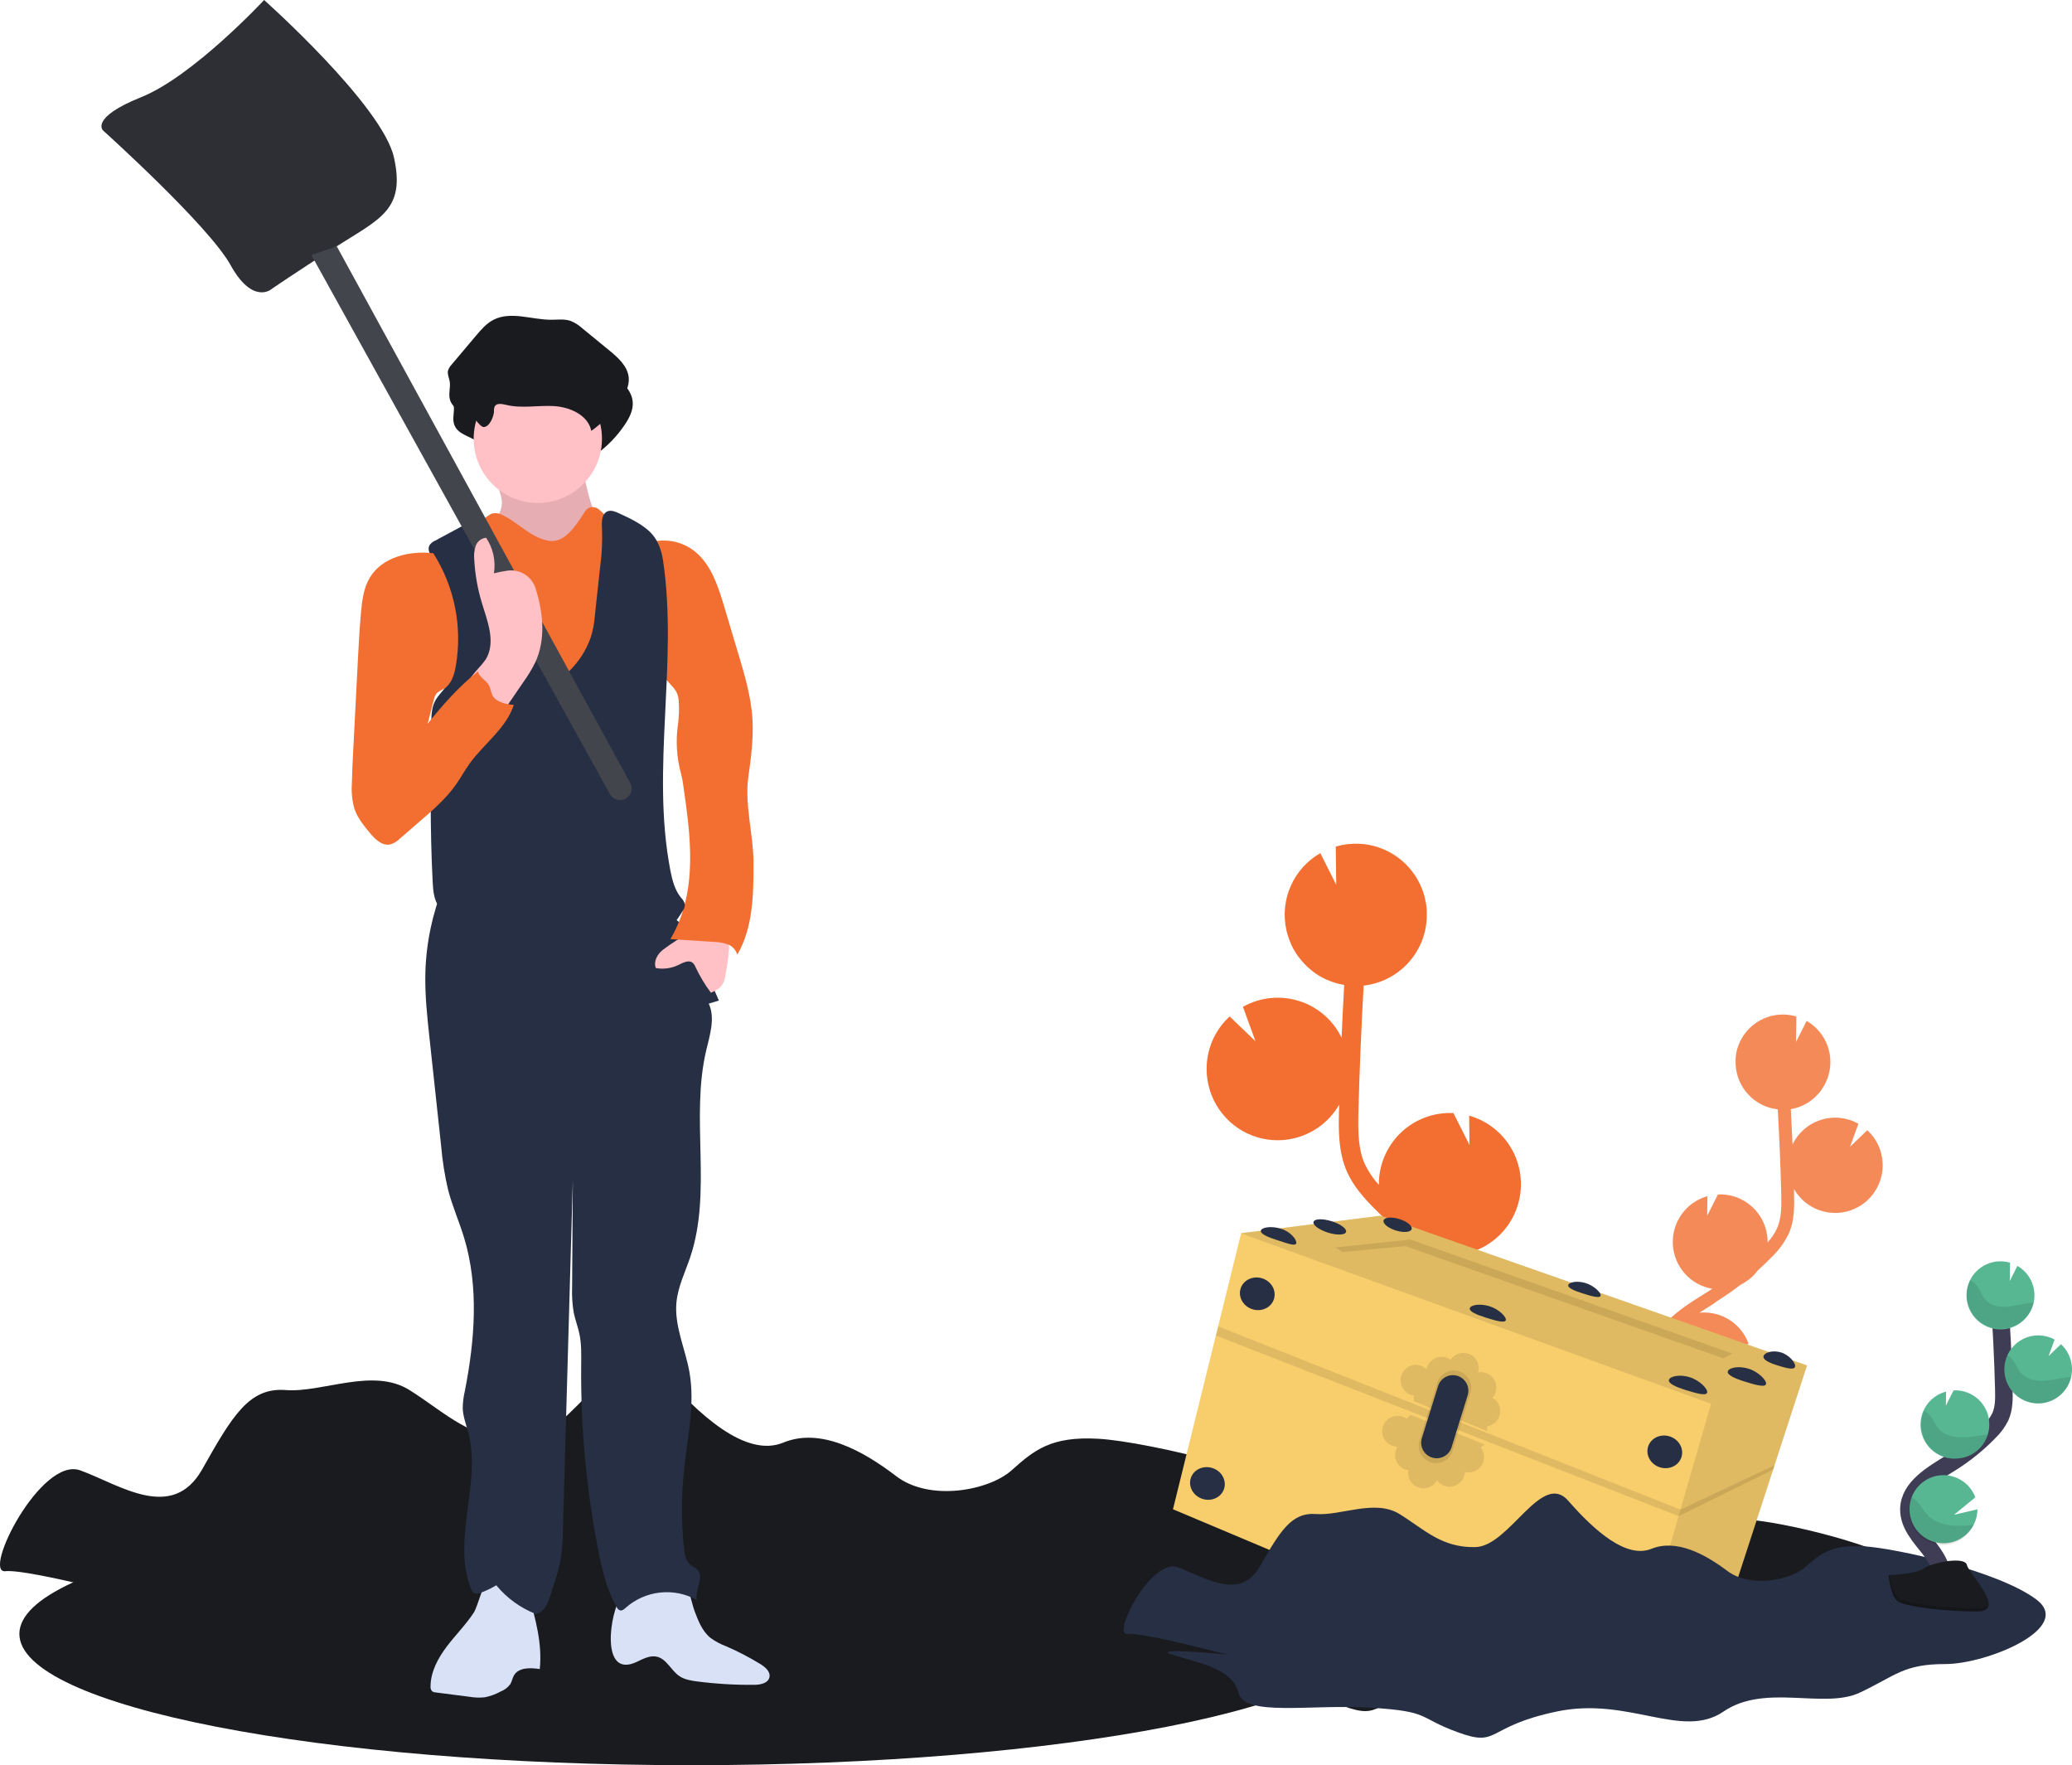 <svg width="472" height="402" viewBox="0 0 472 402" fill="none" xmlns="http://www.w3.org/2000/svg">
<g clip-path="url(#clip0_141_571)">
<path d="M157.547 402C242.121 402 310.683 388.613 310.683 372.099C310.683 355.585 242.121 342.198 157.547 342.198C72.973 342.198 4.412 355.585 4.412 372.099C4.412 388.613 72.973 402 157.547 402Z" fill="#191B1F"/>
<path d="M34.967 364.901C34.967 364.901 6.573 357.254 1.216 357.819C-4.141 358.384 9.332 331.595 18.304 334.862C27.277 338.129 39.24 346.722 46.079 334.585C52.917 322.447 56.754 315.914 65.085 316.567C73.416 317.22 84.954 311.345 93.28 316.567C101.606 321.788 107.455 328.228 118.954 327.951C130.453 327.675 141.354 301.545 150.31 311.999C159.266 322.453 170.008 332.016 178.428 328.538C186.847 325.061 196.456 330.288 204.146 336.169C211.835 342.049 225.297 339.436 230.422 334.862C235.547 330.288 239.4 327.021 250.291 327.663C261.182 328.306 295.795 336.157 308.615 345.936C321.435 355.715 291.952 368.151 277.85 368.151C263.747 368.151 261.187 372.072 249.008 377.952C236.829 383.833 216.944 374.685 202.863 384.486C188.782 394.287 170.799 379.259 146.474 384.486C122.149 389.713 127.246 396.895 113.143 391.684C99.04 386.474 104.171 384.486 83.66 383.19C63.15 381.895 40.722 386.457 38.798 377.963C36.874 369.469 24.07 367.509 16.375 364.895C8.679 362.282 34.967 364.901 34.967 364.901Z" fill="#191B1F"/>
<path d="M388.627 294.424L389.732 293.715L390.058 293.504C387.638 293.093 385.429 291.868 383.796 290.031C382.163 288.194 381.203 285.855 381.074 283.399C380.946 280.943 381.656 278.517 383.088 276.519C384.52 274.521 386.588 273.071 388.953 272.408L388.898 276.871L391.347 272.015C392.765 271.948 394.183 272.163 395.519 272.645C396.855 273.128 398.083 273.869 399.133 274.827C400.182 275.785 401.034 276.941 401.637 278.228C402.241 279.516 402.586 280.91 402.652 282.33C402.652 282.541 402.652 282.74 402.652 282.945C403.515 282.005 404.235 280.941 404.786 279.789C405.825 277.469 405.842 274.85 405.765 271.66C405.599 265.348 405.328 258.986 404.974 252.64C402.417 252.357 400.045 251.169 398.285 249.29C396.524 247.411 395.491 244.964 395.371 242.391C395.355 242.064 395.355 241.737 395.371 241.411C395.371 241.328 395.371 241.244 395.371 241.167C395.371 240.851 395.421 240.541 395.471 240.231C395.468 240.181 395.468 240.131 395.471 240.082C395.509 239.821 395.565 239.567 395.626 239.312C395.626 239.218 395.675 239.124 395.697 239.03C395.775 238.753 395.858 238.476 395.957 238.21C395.99 238.122 396.024 238.038 396.062 237.95C396.14 237.751 396.223 237.557 396.311 237.363C396.355 237.263 396.399 237.158 396.449 237.058L396.488 236.981C397.632 234.721 399.53 232.934 401.853 231.93C404.176 230.926 406.777 230.77 409.203 231.488L409.131 237.296L411.553 232.501C413.122 233.406 414.438 234.692 415.381 236.24C416.324 237.789 416.863 239.549 416.948 241.361C416.993 242.299 416.913 243.24 416.711 244.157C416.711 244.235 416.666 244.307 416.65 244.384C416.633 244.462 416.578 244.672 416.539 244.81C416.501 244.949 416.434 245.17 416.373 245.364C416.313 245.558 416.285 245.63 416.235 245.763C416.185 245.896 416.075 246.139 415.992 246.317C415.942 246.422 415.898 246.532 415.848 246.643C415.71 246.92 415.561 247.197 415.4 247.463C415.345 247.557 415.279 247.645 415.224 247.734C415.107 247.911 414.991 248.094 414.864 248.288C414.737 248.482 414.704 248.498 414.621 248.598C414.538 248.698 414.383 248.897 414.256 249.041C414.129 249.185 414.074 249.24 413.98 249.34C413.886 249.44 413.714 249.617 413.571 249.75L413.289 250.015L412.797 250.425L412.542 250.624C412.282 250.813 412.023 250.99 411.746 251.178L411.591 251.267C411.364 251.406 411.13 251.534 410.889 251.649L410.58 251.787C410.386 251.876 410.187 251.964 409.983 252.036L409.629 252.164C409.43 252.236 409.231 252.297 409.026 252.352L408.661 252.446C408.44 252.502 408.214 252.546 407.987 252.585H407.943C408.09 255.265 408.223 257.943 408.341 260.619C408.985 259.293 409.893 258.113 411.008 257.151C412.124 256.189 413.425 255.466 414.83 255.026C416.235 254.585 417.715 254.437 419.179 254.591C420.644 254.744 422.061 255.196 423.345 255.918L421.437 261.167L425.368 257.385C427.476 259.315 428.732 262.004 428.862 264.861C428.911 265.864 428.818 266.868 428.586 267.845C428.096 269.964 426.981 271.886 425.385 273.361C423.789 274.836 421.787 275.795 419.639 276.114C417.491 276.432 415.297 276.095 413.343 275.147C411.388 274.198 409.765 272.682 408.683 270.796C408.683 271.068 408.683 271.35 408.683 271.61C408.755 274.423 408.844 277.923 407.445 281.024C406.445 283.038 405.097 284.86 403.465 286.406C402.481 287.408 401.463 288.377 400.424 289.318C399.396 290.696 398.056 291.81 396.516 292.569C394.802 293.89 393.029 295.129 391.197 296.284L390.241 296.982C389.213 297.624 388.157 298.278 387.123 298.959L387.676 298.914C389.967 298.807 392.232 299.432 394.145 300.699C396.058 301.966 397.519 303.81 398.318 305.963L391.562 311.5L398.998 309.773C398.991 311.6 398.523 313.396 397.639 314.994C396.754 316.592 395.48 317.94 393.936 318.913C392.392 319.886 390.627 320.453 388.806 320.561C386.985 320.669 385.166 320.314 383.518 319.529C383.69 319.734 383.856 319.945 384.021 320.155L385.006 321.384C389.428 326.966 390.628 332.259 388.45 336.296L385.802 334.862C387.919 330.93 384.735 325.903 382.645 323.234C382.33 322.829 382.004 322.425 381.677 322.021C378.869 318.527 375.685 314.562 375.762 309.701C375.817 302.37 382.921 297.962 388.627 294.424Z" fill="#F48A57"/>
<path d="M335.195 287.042L333.498 285.979C333.332 285.879 333.172 285.774 333.012 285.669C336.633 285.047 339.936 283.21 342.377 280.46C344.818 277.71 346.253 274.21 346.446 270.535C346.639 266.86 345.579 263.229 343.439 260.237C341.299 257.246 338.206 255.072 334.67 254.074L334.753 260.757L331.088 253.487H331.044C328.919 253.388 326.796 253.709 324.796 254.432C322.796 255.154 320.957 256.265 319.385 257.699C317.813 259.134 316.539 260.865 315.635 262.793C314.73 264.72 314.214 266.808 314.116 268.936C314.116 269.246 314.116 269.55 314.116 269.855C312.821 268.444 311.742 266.848 310.915 265.12C309.361 261.654 309.334 257.728 309.455 252.939C309.699 243.481 310.108 233.952 310.638 224.455C314.465 224.029 318.014 222.25 320.649 219.437C323.284 216.625 324.831 212.964 325.012 209.112C325.012 208.613 325.012 208.126 325.012 207.639V207.273C324.979 206.803 324.935 206.338 324.863 205.878C324.863 205.8 324.863 205.729 324.824 205.651C324.758 205.263 324.675 204.881 324.581 204.499C324.548 204.355 324.515 204.217 324.476 204.073C324.36 203.658 324.238 203.253 324.089 202.849C324.045 202.716 323.989 202.589 323.934 202.456C323.818 202.157 323.696 201.869 323.564 201.581C323.492 201.426 323.425 201.277 323.354 201.127C323.333 201.089 323.314 201.051 323.298 201.011C322.004 198.454 320.055 196.287 317.651 194.73C315.248 193.174 312.475 192.284 309.616 192.151C307.816 192.07 306.015 192.287 304.286 192.794L304.391 201.493L300.77 194.294C297.787 195.999 295.427 198.614 294.035 201.759C292.642 204.903 292.29 208.411 293.031 211.77C293.031 211.88 293.091 211.991 293.119 212.107C293.169 212.323 293.224 212.534 293.279 212.744C293.335 212.955 293.445 213.298 293.534 213.547C293.622 213.796 293.666 213.946 293.744 214.14C293.849 214.427 293.976 214.693 294.103 214.987C294.175 215.153 294.241 215.319 294.319 215.48C294.523 215.895 294.744 216.305 294.988 216.703C295.071 216.847 295.165 216.98 295.253 217.113C295.43 217.384 295.601 217.667 295.806 217.91C295.922 218.071 296.049 218.22 296.171 218.375C296.292 218.531 296.53 218.824 296.724 219.04L297.133 219.488C297.332 219.699 297.536 219.904 297.746 220.103L298.172 220.496C298.41 220.707 298.658 220.911 298.913 221.105C299.04 221.205 299.162 221.31 299.294 221.41C299.676 221.692 300.068 221.964 300.477 222.207C300.555 222.257 300.638 222.296 300.715 222.34C301.058 222.539 301.406 222.733 301.76 222.894L302.23 223.104C302.523 223.237 302.816 223.364 303.12 223.475C303.297 223.547 303.474 223.608 303.673 223.669C303.971 223.769 304.275 223.863 304.579 223.946L305.132 224.09C305.469 224.167 305.807 224.234 306.144 224.295H306.21C305.982 228.304 305.783 232.313 305.613 236.321C304.648 234.336 303.287 232.57 301.615 231.13C299.944 229.69 297.996 228.608 295.891 227.95C293.787 227.291 291.57 227.07 289.378 227.301C287.185 227.531 285.063 228.208 283.14 229.289L286.004 237.141L280.116 231.482C278.552 232.912 277.286 234.637 276.388 236.558C275.491 238.48 274.98 240.559 274.887 242.678C274.812 244.18 274.949 245.684 275.296 247.147C276.032 250.312 277.702 253.183 280.088 255.386C282.475 257.589 285.467 259.022 288.677 259.5C291.887 259.977 295.166 259.477 298.089 258.064C301.011 256.651 303.442 254.391 305.066 251.576C305.066 251.986 305.066 252.396 305.027 252.8C304.922 257.014 304.784 262.252 306.879 266.931C308.3 270.104 310.589 272.673 312.844 274.982C314.318 276.488 315.837 277.943 317.4 279.345C318.934 281.411 320.937 283.081 323.243 284.218C325.823 286.193 328.48 288.039 331.215 289.755L332.929 290.819C334.466 291.776 336.047 292.762 337.595 293.781C337.324 293.781 337.042 293.726 336.776 293.714C333.346 293.552 329.952 294.488 327.087 296.385C324.222 298.282 322.033 301.043 320.838 304.268L330.95 312.513L319.821 309.933C319.826 312.675 320.525 315.371 321.852 317.77C323.179 320.168 325.09 322.191 327.409 323.65C329.727 325.108 332.377 325.955 335.11 326.111C337.843 326.266 340.572 325.726 343.04 324.54C342.786 324.85 342.537 325.16 342.288 325.476C341.791 326.096 341.293 326.711 340.812 327.32C334.228 335.675 332.398 343.599 335.654 349.646L339.624 347.503C336.45 341.617 341.221 334.086 344.35 330.121C344.82 329.518 345.307 328.914 345.799 328.305C350.006 323.073 354.771 317.137 354.644 309.861C354.373 298.947 343.742 292.363 335.195 287.042Z" fill="#F26F31"/>
<path d="M253.182 370.748C253.182 370.748 234.049 365.676 230.444 366.047C226.84 366.418 235.912 348.694 241.954 350.853C247.997 353.013 256.063 358.705 260.668 350.67C265.273 342.636 267.855 338.311 273.477 338.743C279.099 339.175 286.861 335.283 292.472 338.743C298.084 342.204 302.02 346.462 309.771 346.279C317.521 346.097 324.857 328.799 330.9 335.714C336.942 342.63 344.168 348.971 349.84 346.667C355.512 344.364 362.002 347.824 367.171 351.717C372.34 355.61 381.418 353.882 384.862 350.853C388.306 347.824 390.91 345.665 398.252 346.097C405.594 346.529 428.907 351.717 437.542 358.207C446.177 364.696 426.314 372.908 416.816 372.908C407.318 372.908 405.588 375.505 397.384 379.397C389.18 383.29 375.796 377.232 366.298 383.722C356.8 390.212 344.71 380.261 328.302 383.722C311.893 387.183 315.349 391.939 305.845 388.478C296.342 385.018 299.803 383.722 285.988 382.858C272.172 381.994 257.058 385.018 255.758 379.397C254.459 373.777 245.807 372.476 240.649 370.748C235.492 369.021 253.182 370.748 253.182 370.748Z" fill="#191B1F"/>
<path d="M411.647 310.957L404.239 333.699L403.918 334.69L391.518 372.764L370.289 387.133L267.202 343.715L276.971 304.147L277.49 302.065L282.72 280.885L282.731 280.835L314.464 276.859L411.647 310.957Z" fill="#F8CE6D"/>
<path opacity="0.1" d="M411.647 310.957L391.518 372.764L370.289 387.133L389.777 319.684L282.72 280.885L282.731 280.835L314.464 276.859L411.647 310.957Z" fill="black"/>
<path opacity="0.1" d="M305.851 285.127L304.143 284.086L321.269 282.286L394.642 308.267L392.574 309.352L320.191 283.787L305.851 285.127Z" fill="black"/>
<path opacity="0.1" d="M404.239 333.699L382.811 343.793L277.49 302.065L276.971 304.147L382.385 345.277L403.918 334.69" fill="black"/>
<path d="M290.211 295.824C290.815 293.876 289.602 291.768 287.503 291.115C285.404 290.462 283.212 291.512 282.608 293.46C282.004 295.408 283.217 297.516 285.316 298.169C287.415 298.822 289.607 297.772 290.211 295.824Z" fill="#272F44"/>
<path d="M383.038 331.824C383.641 329.876 382.429 327.767 380.33 327.114C378.23 326.461 376.039 327.511 375.435 329.459C374.831 331.407 376.043 333.516 378.143 334.169C380.242 334.822 382.434 333.772 383.038 331.824Z" fill="#272F44"/>
<path d="M368.368 376.534C368.972 374.586 367.759 372.477 365.66 371.824C363.56 371.171 361.369 372.221 360.765 374.169C360.161 376.117 361.373 378.226 363.473 378.879C365.572 379.531 367.764 378.482 368.368 376.534Z" fill="#3F3D56"/>
<path d="M278.853 339.021C279.457 337.073 278.245 334.964 276.146 334.311C274.046 333.659 271.855 334.708 271.251 336.656C270.647 338.604 271.859 340.713 273.959 341.366C276.058 342.019 278.25 340.969 278.853 339.021Z" fill="#272F44"/>
<path d="M295.275 283.161C295.054 283.881 293.279 283.161 291.024 282.452C288.768 281.743 287.01 280.968 287.231 280.237C287.452 279.506 289.575 279.13 291.831 279.833C294.086 280.536 295.502 282.441 295.275 283.161Z" fill="#272F44"/>
<path d="M306.631 280.566C306.854 279.848 305.375 278.75 303.328 278.113C301.281 277.476 299.441 277.543 299.219 278.261C298.996 278.98 300.475 280.078 302.522 280.715C304.569 281.351 306.409 281.285 306.631 280.566Z" fill="#272F44"/>
<path d="M343.018 300.669C342.797 301.389 340.58 300.725 338.429 300.055C336.279 299.385 334.604 298.637 334.825 297.917C335.046 297.198 337.086 296.81 339.247 297.458C341.409 298.106 343.25 299.939 343.018 300.669Z" fill="#272F44"/>
<path d="M388.881 317.165C388.632 317.973 386.277 317.27 383.994 316.561C381.711 315.852 379.936 315.038 380.185 314.23C380.434 313.422 382.617 312.929 384.901 313.637C387.184 314.346 389.135 316.356 388.881 317.165Z" fill="#272F44"/>
<path d="M402.293 315.227C402.039 316.035 399.689 315.332 397.406 314.623C395.123 313.914 393.343 313.1 393.597 312.292C393.851 311.484 396.029 310.991 398.313 311.699C400.596 312.408 402.542 314.418 402.293 315.227Z" fill="#272F44"/>
<path d="M408.905 311.279C408.65 312.087 406.693 311.511 404.825 310.925C402.956 310.338 401.508 309.629 401.734 308.82C401.961 308.012 403.846 307.414 405.731 308.001C407.617 308.588 409.153 310.47 408.905 311.279Z" fill="#272F44"/>
<path d="M364.617 295.099C364.418 295.741 362.406 295.149 360.493 294.545C358.58 293.942 357.049 293.266 357.253 292.624C357.458 291.981 359.282 291.61 361.217 292.208C363.152 292.807 364.81 294.451 364.617 295.099Z" fill="#272F44"/>
<path d="M321.575 279.92C321.798 279.201 320.546 278.173 318.779 277.624C317.012 277.074 315.399 277.211 315.176 277.93C314.954 278.648 316.205 279.676 317.972 280.226C319.739 280.775 321.352 280.638 321.575 279.92Z" fill="#272F44"/>
<path opacity="0.1" d="M341.592 322.403C341.827 321.642 341.797 320.824 341.505 320.083C341.214 319.342 340.679 318.723 339.988 318.328C340.317 317.953 340.564 317.514 340.713 317.038C340.892 316.46 340.919 315.845 340.79 315.253C340.661 314.662 340.382 314.114 339.978 313.663C339.575 313.213 339.062 312.874 338.489 312.682C337.916 312.489 337.303 312.448 336.71 312.563C336.943 311.76 336.881 310.899 336.535 310.137C336.188 309.376 335.581 308.763 334.823 308.412C334.064 308.06 333.205 307.992 332.401 308.221C331.598 308.449 330.902 308.958 330.441 309.656C329.991 309.331 329.471 309.117 328.923 309.033C328.374 308.949 327.814 308.997 327.288 309.173C326.761 309.348 326.285 309.647 325.897 310.044C325.509 310.441 325.221 310.925 325.056 311.456C325.056 311.534 325.018 311.606 325.001 311.678L324.879 311.738C324.491 311.388 324.03 311.13 323.529 310.982C323.028 310.834 322.5 310.801 321.985 310.884C321.469 310.967 320.979 311.165 320.55 311.464C320.12 311.762 319.764 312.153 319.505 312.607C319.247 313.062 319.093 313.569 319.056 314.09C319.019 314.612 319.099 315.136 319.291 315.622C319.482 316.109 319.78 316.546 320.163 316.902C320.546 317.259 321.003 317.524 321.502 317.68C321.682 317.737 321.867 317.778 322.054 317.802L322.099 319.086L338.827 325.936L338.717 324.828C339.377 324.739 339.997 324.464 340.506 324.034C341.015 323.605 341.392 323.039 341.592 322.403Z" fill="black"/>
<path opacity="0.1" d="M337.683 333.4C337.325 334.111 336.736 334.679 336.012 335.011C335.288 335.342 334.474 335.416 333.702 335.221C333.684 335.719 333.558 336.206 333.332 336.65C333.126 337.061 332.841 337.427 332.494 337.728C332.146 338.029 331.743 338.258 331.307 338.402C330.871 338.547 330.411 338.604 329.953 338.57C329.495 338.536 329.049 338.413 328.638 338.206C328.126 337.946 327.684 337.566 327.35 337.098C326.959 337.835 326.318 338.408 325.543 338.713C324.767 339.018 323.908 339.036 323.121 338.763C322.334 338.489 321.67 337.943 321.249 337.223C320.828 336.502 320.679 335.655 320.827 334.834C320.442 334.781 320.069 334.665 319.721 334.49C318.894 334.074 318.266 333.345 317.974 332.465C317.683 331.584 317.753 330.624 318.168 329.795L318.278 329.59L318.234 329.463C317.728 329.447 317.232 329.321 316.78 329.092C315.95 328.67 315.32 327.936 315.03 327.049C314.741 326.163 314.814 325.198 315.235 324.366C315.656 323.534 316.389 322.903 317.274 322.613C318.159 322.323 319.123 322.397 319.953 322.818C320.117 322.9 320.274 322.995 320.423 323.1L321.341 322.209L338.169 328.948L337.324 329.668C337.731 330.191 337.981 330.821 338.044 331.481C338.108 332.142 337.983 332.807 337.683 333.4Z" fill="black"/>
<path opacity="0.1" d="M327.411 314.867L323.348 328.056C323.048 329.023 323.129 330.069 323.574 330.978C324.019 331.887 324.795 332.591 325.742 332.946C326.245 333.133 326.782 333.216 327.319 333.189C327.855 333.162 328.381 333.025 328.863 332.788C329.345 332.551 329.774 332.217 330.123 331.808C330.472 331.399 330.735 330.924 330.894 330.41L334.958 317.214C335.113 316.703 335.163 316.164 335.105 315.633C335.047 315.101 334.881 314.586 334.619 314.12C334.356 313.655 334.002 313.247 333.577 312.922C333.153 312.597 332.667 312.362 332.149 312.231C331.173 311.982 330.138 312.116 329.257 312.606C328.376 313.096 327.716 313.905 327.411 314.867Z" fill="black"/>
<path d="M327.588 315.67L323.901 327.497C323.631 328.364 323.703 329.302 324.103 330.117C324.504 330.932 325.201 331.562 326.052 331.877C326.503 332.045 326.984 332.119 327.465 332.094C327.945 332.069 328.416 331.947 328.848 331.734C329.28 331.521 329.664 331.222 329.977 330.855C330.29 330.489 330.525 330.062 330.668 329.601L334.333 317.768C334.475 317.307 334.522 316.822 334.471 316.343C334.42 315.863 334.273 315.399 334.037 314.978C333.801 314.557 333.482 314.189 333.1 313.896C332.717 313.603 332.279 313.39 331.812 313.272C330.936 313.06 330.011 313.189 329.227 313.635C328.442 314.08 327.857 314.808 327.588 315.67Z" fill="#272F44"/>
<path d="M279.519 376.8C279.519 376.8 260.386 371.728 256.781 372.105C253.177 372.481 262.249 354.746 268.291 356.911C274.334 359.076 282.399 364.757 287.005 356.722C291.61 348.688 294.191 344.369 299.814 344.801C305.436 345.233 313.198 341.34 318.809 344.801C324.42 348.262 328.357 352.514 336.107 352.331C343.858 352.149 351.194 334.851 357.242 341.772C363.29 348.693 370.51 355.022 376.182 352.725C381.855 350.427 388.345 353.882 393.508 357.774C398.672 361.667 407.76 359.934 411.199 356.911C414.638 353.887 417.242 351.717 424.583 352.149C431.925 352.581 455.238 357.774 463.873 364.259C472.509 370.743 452.651 378.965 443.147 378.965C433.644 378.965 431.925 381.557 423.721 385.449C415.517 389.342 402.127 383.29 392.629 389.774C383.132 396.258 371.041 386.319 354.633 389.774C338.225 393.229 341.68 397.991 332.182 394.536C322.685 391.081 326.134 389.774 312.319 388.91C298.504 388.046 283.389 391.075 282.095 385.449C280.802 379.824 272.172 378.533 266.986 376.8C261.801 375.067 279.519 376.8 279.519 376.8Z" fill="#272F44"/>
<path d="M441.926 362.226C443.584 359.175 441.705 355.432 439.56 352.713C437.415 349.995 434.794 347.176 434.849 343.693C434.932 338.71 440.212 335.769 444.43 333.123C447.562 331.164 450.45 328.839 453.032 326.196C454.116 325.181 455.011 323.981 455.675 322.652C456.548 320.703 456.526 318.488 456.471 316.356C456.29 309.246 455.938 302.142 455.415 295.043" stroke="#3F3D56" stroke-width="4" stroke-miterlimit="10"/>
<path d="M463.437 294.656C463.378 293.355 462.993 292.089 462.316 290.976C461.64 289.863 460.694 288.939 459.567 288.288L457.831 291.733L457.886 287.563C457.056 287.319 456.191 287.214 455.327 287.253C453.8 287.329 452.329 287.856 451.101 288.768C449.873 289.68 448.942 290.936 448.425 292.377C447.909 293.818 447.83 295.38 448.199 296.866C448.568 298.352 449.368 299.696 450.498 300.727C451.629 301.758 453.039 302.431 454.55 302.66C456.062 302.89 457.607 302.665 458.992 302.016C460.377 301.367 461.538 300.321 462.33 299.011C463.122 297.701 463.509 296.186 463.442 294.656H463.437Z" fill="#57B793"/>
<path d="M449.599 347.254C448.785 348.834 447.454 350.085 445.828 350.799C444.203 351.513 442.382 351.645 440.67 351.174C438.959 350.703 437.461 349.657 436.428 348.211C435.394 346.766 434.889 345.008 434.995 343.234C435.102 341.459 435.814 339.775 437.013 338.464C438.212 337.153 439.824 336.294 441.58 336.032C443.335 335.77 445.128 336.12 446.656 337.024C448.185 337.928 449.356 339.33 449.975 340.997L445.127 344.967L450.462 343.732C450.456 344.958 450.161 346.165 449.599 347.254Z" fill="#57B793"/>
<path d="M445.768 332.165C443.841 332.299 441.933 331.707 440.42 330.504C438.906 329.302 437.897 327.576 437.589 325.666C437.281 323.756 437.698 321.799 438.757 320.181C439.816 318.563 441.441 317.4 443.313 316.921L443.274 320.121L445.027 316.639C446.046 316.586 447.066 316.737 448.027 317.081C448.988 317.425 449.872 317.956 450.627 318.644C451.382 319.331 451.994 320.162 452.428 321.087C452.862 322.013 453.108 323.015 453.154 324.036C453.199 324.933 453.087 325.831 452.822 326.688C452.354 328.219 451.425 329.567 450.162 330.548C448.899 331.528 447.364 332.093 445.768 332.165Z" fill="#57B793"/>
<path d="M464.603 319.612C463.412 319.656 462.227 319.424 461.14 318.934C460.054 318.443 459.095 317.708 458.338 316.786C457.582 315.864 457.048 314.779 456.779 313.616C456.51 312.453 456.513 311.244 456.787 310.082C457.061 308.92 457.599 307.838 458.36 306.919C459.12 306 460.082 305.269 461.171 304.783C462.26 304.298 463.446 304.071 464.637 304.12C465.827 304.169 466.991 304.493 468.036 305.066L466.665 308.831L469.485 306.118C470.996 307.504 471.896 309.434 471.989 311.484C472.026 312.203 471.961 312.925 471.795 313.626C471.412 315.273 470.502 316.75 469.204 317.83C467.905 318.911 466.29 319.537 464.603 319.612Z" fill="#57B793"/>
<path opacity="0.1" d="M462.392 296.727C460.6 296.921 458.859 297.48 457.062 297.591C455.265 297.702 453.292 297.275 452.159 295.874C451.545 295.121 451.235 294.169 450.721 293.344C450.23 292.577 449.558 291.944 448.764 291.5C448.296 292.48 448.039 293.548 448.009 294.634C447.98 295.72 448.178 296.8 448.592 297.805C449.006 298.809 449.627 299.715 450.413 300.463C451.199 301.212 452.133 301.787 453.156 302.15C454.178 302.514 455.265 302.658 456.346 302.574C457.428 302.49 458.48 302.179 459.433 301.661C460.387 301.144 461.222 300.431 461.883 299.569C462.544 298.708 463.017 297.717 463.271 296.661C462.979 296.672 462.686 296.694 462.392 296.727Z" fill="black"/>
<path opacity="0.1" d="M464.603 319.612C463.268 319.672 461.939 319.386 460.747 318.781C459.554 318.176 458.537 317.273 457.795 316.159C457.053 315.046 456.61 313.759 456.51 312.424C456.41 311.088 456.655 309.75 457.223 308.538C457.841 308.946 458.374 309.471 458.793 310.082C459.346 310.919 459.683 311.888 460.335 312.652C461.54 314.075 463.603 314.54 465.477 314.457C467.351 314.374 469.159 313.837 471.005 313.665C471.265 313.665 471.558 313.626 471.79 313.621C471.408 315.268 470.499 316.745 469.202 317.826C467.905 318.908 466.29 319.535 464.603 319.612Z" fill="black"/>
<path opacity="0.1" d="M445.768 332.165C444.443 332.23 443.124 331.954 441.937 331.361C440.75 330.769 439.734 329.881 438.988 328.782C438.243 327.684 437.791 326.412 437.677 325.088C437.563 323.764 437.791 322.434 438.338 321.224C438.983 321.643 439.545 322.178 439.997 322.802C440.599 323.654 440.975 324.64 441.655 325.426C442.965 326.883 445.166 327.398 447.15 327.353C449.135 327.309 450.921 326.838 452.828 326.689C452.36 328.22 451.43 329.569 450.166 330.55C448.902 331.53 447.366 332.095 445.768 332.165Z" fill="black"/>
<path opacity="0.1" d="M449.599 347.254C448.76 349.132 447.21 350.599 445.29 351.333C443.371 352.067 441.239 352.006 439.364 351.166C437.488 350.325 436.023 348.772 435.291 346.85C434.558 344.927 434.618 342.792 435.458 340.914C436.095 341.335 436.667 341.848 437.155 342.436C437.896 343.333 438.382 344.358 439.234 345.205C440.82 346.766 443.38 347.42 445.663 347.47C446.978 347.476 448.293 347.404 449.599 347.254Z" fill="black"/>
<path d="M430.222 358.71C430.222 358.71 436.348 358.522 438.194 357.204C440.041 355.886 447.592 354.319 448.073 356.429C448.554 358.539 457.272 366.95 450.362 366.983C443.452 367.016 434.297 365.909 432.456 364.768C430.615 363.627 430.222 358.71 430.222 358.71Z" fill="#191B1F"/>
<path opacity="0.2" d="M450.5 366.252C443.584 366.307 434.435 365.145 432.594 364.037C431.19 363.179 430.631 360.111 430.443 358.694H430.239C430.239 358.694 430.626 363.644 432.45 364.785C434.274 365.925 443.44 367.038 450.356 367C452.352 367 453.038 366.274 453.005 365.222C452.712 365.842 451.971 366.236 450.5 366.252Z" fill="black"/>
<path d="M113.442 99.216C113.402 98.812 113.461 98.406 113.613 98.031C114.061 97.233 115.233 97.449 116.118 97.676C119.678 98.573 123.426 97.759 127.086 97.97C130.746 98.18 134.875 100.013 135.611 103.612C138.27 101.725 140.562 99.366 142.372 96.652C143.389 95.129 144.274 93.385 144.135 91.558C143.936 88.922 141.731 86.951 139.685 85.278L133.604 80.295C132.804 79.557 131.879 78.968 130.873 78.556C129.469 78.075 127.932 78.302 126.45 78.302C122.028 78.302 117.29 76.286 113.343 78.302C111.684 79.149 110.457 80.6 109.263 82.017L103.823 88.468C103.412 88.878 103.113 89.387 102.955 89.946C102.8 90.733 103.204 91.508 103.342 92.3C103.602 93.739 102.977 95.273 103.458 96.657C104.248 98.955 107.029 99.282 108.732 100.594C109.368 101.087 110.363 102.748 111.115 102.732C112.464 102.715 113.403 100.273 113.442 99.216Z" fill="#191B1F"/>
<path d="M114.337 114.62C114.276 116.414 113.232 118.009 112.225 119.498C110.882 121.481 109.461 123.54 107.338 124.648C118.008 130.29 130.436 131.603 142.045 128.313C143.908 127.76 146.109 126.608 145.998 124.664C143.787 124.061 141.498 123.435 139.618 122.101C137.374 120.506 135.892 118.025 134.936 115.456C133.98 112.887 133.493 110.14 132.824 107.466C132.78 107.192 132.662 106.935 132.481 106.724C132.177 106.506 131.803 106.407 131.431 106.447L124.067 106.314C121.043 106.314 117.759 106.242 114.951 107.527C111.457 109.133 114.437 111.641 114.337 114.62Z" fill="#FFC0C6"/>
<path opacity="0.1" d="M114.337 114.62C114.276 116.414 113.232 118.009 112.225 119.498C110.882 121.481 109.461 123.54 107.338 124.648C118.008 130.29 130.436 131.603 142.045 128.313C143.908 127.76 146.109 126.608 145.998 124.664C143.787 124.061 141.498 123.435 139.618 122.101C137.374 120.506 135.892 118.025 134.936 115.456C133.98 112.887 133.493 110.14 132.824 107.466C132.78 107.192 132.662 106.935 132.481 106.724C132.177 106.506 131.803 106.407 131.431 106.447L124.067 106.314C121.043 106.314 117.759 106.242 114.951 107.527C111.457 109.133 114.437 111.641 114.337 114.62Z" fill="black"/>
<path d="M107.93 367.249C106.117 370.017 103.745 372.359 101.755 375.001C99.765 377.642 98.101 380.721 98.079 384.026C98.052 384.236 98.073 384.45 98.139 384.651C98.205 384.852 98.314 385.036 98.46 385.189C98.686 385.335 98.948 385.418 99.217 385.427L106.902 386.413C108.07 386.616 109.261 386.657 110.44 386.535C111.71 386.283 112.933 385.837 114.067 385.211C114.933 384.871 115.687 384.296 116.245 383.55C116.615 382.941 116.715 382.193 117.068 381.573C118.135 379.696 120.822 379.779 122.956 380.106C123.57 374.397 121.994 368.705 120.43 363.179C120.362 362.84 120.216 362.521 120.004 362.248C119.725 361.979 119.38 361.788 119.003 361.695C117.162 361.091 112.712 358.727 111.164 359.834C110.031 360.654 108.848 365.781 107.93 367.249Z" fill="#D9E1F7"/>
<path d="M144.981 378.506C146.457 377.814 148.033 376.922 149.625 377.288C151.869 377.791 152.87 380.449 154.777 381.717C155.949 382.509 157.398 382.742 158.796 382.924C163.104 383.482 167.445 383.74 171.788 383.694C173.176 383.694 174.923 383.362 175.26 382.033C175.597 380.704 174.32 379.646 173.187 378.954C170.727 377.443 168.162 376.109 165.513 374.962C164.211 374.481 162.98 373.825 161.854 373.013C159.957 371.479 159.034 369.076 158.188 366.789C157.508 364.951 156.884 360.981 155.49 359.591C153.965 358.09 151.914 359.087 150.001 359.508C147.027 360.161 143.544 360.615 141.631 363.29C138.834 367.204 136.683 382.354 144.981 378.506Z" fill="#D9E1F7"/>
<path d="M101.025 201.808C98.486 208.068 97.089 214.733 96.901 221.488C96.768 226.532 97.31 231.56 97.858 236.576C98.731 244.698 99.608 252.819 100.489 260.94C100.77 264.317 101.301 267.669 102.076 270.968C103.032 274.65 104.586 278.166 105.697 281.788C109.135 293.072 108.157 305.243 105.885 316.821C105.582 318.092 105.423 319.392 105.409 320.697C105.476 322.652 106.227 324.513 106.714 326.406C109.688 337.951 102.844 350.77 107.311 361.844C107.424 362.24 107.673 362.583 108.013 362.813C108.237 362.898 108.477 362.936 108.716 362.925C108.955 362.915 109.19 362.856 109.406 362.752C110.679 362.309 111.9 361.729 113.049 361.025C115.456 363.942 118.565 366.196 122.083 367.575C124.703 366.927 125.195 363.738 126.052 361.174C126.705 359.353 127.237 357.49 127.644 355.598C128.023 353.277 128.217 350.929 128.225 348.577L130.491 268.648L130.326 293.039C130.246 295.014 130.371 296.992 130.696 298.942C131.028 300.564 131.636 302.12 131.984 303.743C132.476 306.063 132.415 308.466 132.393 310.841C132.255 324.93 133.543 338.996 136.235 352.824C137.12 357.354 138.181 361.927 140.442 365.942C140.517 366.126 140.628 366.293 140.77 366.432C140.912 366.571 141.081 366.679 141.266 366.75C141.747 366.855 142.189 366.473 142.554 366.136C144.738 364.202 147.467 362.994 150.366 362.679C153.264 362.363 156.188 362.956 158.736 364.375C158.249 362.027 160.483 359.297 158.885 357.514C158.426 356.999 157.741 356.75 157.227 356.302C156.209 355.432 155.966 353.97 155.822 352.636C155.195 346.696 155.195 340.707 155.822 334.767C156.602 327.342 158.354 319.856 157.061 312.508C156.121 307.176 153.589 301.987 154.092 296.622C154.424 293.023 156.093 289.706 157.243 286.278C162.263 271.295 157.243 254.594 160.875 239.212C161.71 235.679 162.971 231.859 161.456 228.564L163.761 227.861L158.974 216.914C157.956 214.583 156.895 212.185 155.104 210.391C152.096 207.395 147.602 206.593 143.406 205.961L109.274 200.629C106.25 200.136 102.17 198.996 101.025 201.808Z" fill="#272F44"/>
<path d="M122.514 114.543C130.583 114.543 137.125 107.99 137.125 99.908C137.125 91.825 130.583 85.273 122.514 85.273C114.444 85.273 107.902 91.825 107.902 99.908C107.902 107.99 114.444 114.543 122.514 114.543Z" fill="#FFC0C6"/>
<path d="M114.547 117.333C113.839 116.913 113.002 116.765 112.192 116.918C111.795 117.059 111.421 117.263 111.087 117.521L104.176 122.372C103.186 122.988 102.302 123.762 101.561 124.664C100.378 126.275 100.19 128.418 100.345 130.412C100.688 134.908 102.501 139.149 103.485 143.546C104.469 147.942 104.469 152.959 101.639 156.481C101.152 156.986 100.745 157.563 100.434 158.192C100.265 158.729 100.188 159.29 100.207 159.853C100.105 161.958 100.149 164.067 100.34 166.165C100.649 168.873 101.445 171.503 101.876 174.189C102.634 178.762 102.429 183.452 103.015 188.032C102.989 188.338 103.027 188.646 103.126 188.937C103.226 189.228 103.385 189.495 103.593 189.721C103.801 189.947 104.053 190.127 104.335 190.25C104.616 190.373 104.92 190.436 105.227 190.435C108.644 190.936 112.095 191.163 115.548 191.116C119.545 191.116 123.537 190.894 127.528 190.684L145.694 189.726C145.953 189.759 146.216 189.736 146.464 189.657C146.713 189.578 146.941 189.445 147.134 189.268C147.326 189.092 147.477 188.875 147.577 188.634C147.677 188.392 147.723 188.132 147.712 187.871C149.304 180.219 150.907 172.428 150.156 164.654C149.669 159.631 148.21 154.764 146.839 149.914C145.733 145.982 144.671 141.857 145.501 137.854C146.054 135.212 147.397 132.771 147.745 130.102C147.947 128.713 147.826 127.296 147.393 125.961C146.959 124.626 146.225 123.41 145.246 122.405C143.212 120.45 140.243 119.708 138.214 117.748C137.657 117.114 137.051 116.525 136.401 115.987C136.07 115.723 135.67 115.556 135.249 115.507C134.828 115.458 134.402 115.529 134.018 115.71C133.644 115.976 133.335 116.322 133.112 116.724C131.343 119.415 128.689 123.85 124.957 123.152C120.922 122.427 118.102 119.049 114.547 117.333Z" fill="#F26F31"/>
<path d="M151.057 216.272C149.763 217.241 148.801 218.963 149.398 220.463C151.156 220.777 152.967 220.525 154.573 219.743C155.606 219.24 156.895 218.531 157.79 219.262C158.08 219.541 158.305 219.882 158.448 220.258C159.417 222.316 160.591 224.269 161.953 226.089C162.937 225.624 163.971 225.115 164.562 224.201C164.919 223.578 165.15 222.892 165.242 222.18C165.589 220.398 165.846 218.6 166.011 216.792C166.127 215.48 166.149 214.024 165.253 213.049C161.411 208.896 154.246 213.885 151.057 216.272Z" fill="#FFC0C6"/>
<path d="M112.53 93.722C112.49 93.321 112.549 92.916 112.701 92.543C113.149 91.746 114.321 91.989 115.206 92.183C118.766 93.086 122.514 92.272 126.174 92.482C129.834 92.693 133.963 94.525 134.699 98.125C137.359 96.237 139.652 93.878 141.465 91.164C142.483 89.642 143.367 87.897 143.229 86.07C143.03 83.434 140.824 81.463 138.779 79.791L132.697 74.808C131.897 74.071 130.973 73.484 129.966 73.074C128.562 72.593 127.025 72.82 125.544 72.82C121.121 72.82 116.383 70.804 112.436 72.82C110.777 73.672 109.55 75.123 108.35 76.541L102.916 82.991C102.506 83.401 102.205 83.907 102.043 84.464C101.888 85.251 102.291 86.031 102.435 86.818C102.689 88.257 102.07 89.797 102.546 91.181C103.336 93.479 106.123 93.8 107.825 95.118C108.461 95.611 109.451 97.272 110.208 97.25C111.551 97.228 112.491 94.786 112.53 93.722Z" fill="#191B1F"/>
<path d="M148.613 123.407C150.143 123.046 151.731 123.006 153.276 123.292C154.822 123.578 156.291 124.183 157.591 125.069C161.771 127.937 163.49 133.175 164.944 138.037L168.2 148.939C169.626 153.718 171.064 158.541 171.395 163.519C171.699 168.043 171.08 172.572 170.461 177.063C169.604 183.281 171.622 190.097 171.65 196.371C171.65 203.569 171.605 211.205 167.946 217.412C167.794 216.869 167.514 216.371 167.129 215.959C166.744 215.548 166.265 215.235 165.734 215.048C164.675 214.686 163.564 214.499 162.445 214.494L152.715 213.868C153.544 212.465 154.258 210.997 154.849 209.477C158.581 199.876 157.149 189.145 155.662 178.956C155.544 177.985 155.36 177.023 155.109 176.077C154.128 172.443 153.904 168.645 154.451 164.92C154.674 163.235 154.731 161.532 154.622 159.837C154.605 159.12 154.454 158.414 154.175 157.755C153.888 157.212 153.527 156.712 153.102 156.271L151.134 154.056C150.974 147.356 149.923 140.606 148.884 133.983C148.38 130.481 148.289 126.931 148.613 123.407Z" fill="#F26F31"/>
<path d="M129.496 152.992C120.045 145.647 113.749 134.967 111.894 123.13C111.573 121.032 110.738 118.291 108.621 118.363C107.98 118.431 107.363 118.647 106.819 118.994L99.145 123.114C98.597 123.337 98.13 123.724 97.808 124.221C97.304 125.207 98.017 126.342 98.631 127.261C102.761 133.518 103.054 141.464 103.22 148.961C103.269 151.176 103.286 153.507 102.219 155.445C101.351 157.012 99.842 158.164 99.046 159.775C98.299 161.287 98.266 163.037 98.244 164.726C98.089 176.775 97.935 188.84 98.565 200.878C98.659 202.694 98.803 204.599 99.77 206.138C100.671 207.561 102.158 208.481 103.596 209.35L115.233 216.393C117.444 217.739 119.744 219.106 122.304 219.538C124.863 219.97 127.788 219.239 129.258 217.096C129.971 216.055 130.287 214.787 130.972 213.73C131.658 212.672 132.968 211.814 134.134 212.285C134.964 212.617 135.417 213.486 135.793 214.289C136.534 215.823 137.308 217.395 138.518 218.597C139.729 219.799 141.481 220.607 143.146 220.258C144.583 219.943 145.705 218.852 146.739 217.811C149.934 214.605 153.163 211.354 155.512 207.473C155.851 207.022 156.026 206.469 156.01 205.906C155.859 205.357 155.563 204.86 155.153 204.466C153.683 202.661 153.102 200.297 152.665 198.004C148.292 174.97 154.468 151.027 151.068 127.826C150.681 125.168 149.829 122.726 147.839 120.927C145.849 119.127 143.372 117.981 140.934 116.862C140.133 116.497 139.215 116.12 138.397 116.452C137.042 117.006 137.037 118.872 137.136 120.329C137.251 123.313 137.103 126.302 136.694 129.26L135.505 140.218C135.392 141.892 135.08 143.546 134.577 145.146C133.531 148.13 131.789 150.82 129.496 152.992Z" fill="#272F44"/>
<path d="M61.713 65.931C61.713 65.931 57.495 69.364 52.514 60.361C47.533 51.357 23.479 29.718 23.479 29.718C23.479 29.718 20.367 26.866 32.192 22.116C44.017 17.365 60.165 0 60.165 0C60.165 0 87.111 23.993 89.748 35.876C92.385 47.758 86.613 49.774 76.706 56.086C66.799 62.399 61.713 65.931 61.713 65.931Z" fill="#2D2F34"/>
<path d="M138.939 180.839L70.94 58.096L76.712 56.086L143.56 178.298C143.729 178.607 143.834 178.948 143.869 179.299C143.904 179.649 143.87 180.004 143.767 180.341C143.664 180.678 143.495 180.991 143.269 181.262C143.044 181.533 142.767 181.757 142.455 181.919C141.844 182.233 141.134 182.296 140.478 182.094C139.821 181.893 139.269 181.442 138.939 180.839Z" fill="#42454C"/>
<path d="M111.015 149.504C112.795 145.689 110.971 141.287 109.755 137.256C108.786 134.052 108.208 130.743 108.035 127.4C107.919 126.348 108.036 125.284 108.378 124.282C108.559 123.786 108.878 123.351 109.297 123.031C109.716 122.71 110.218 122.516 110.744 122.472C112.332 124.85 112.965 127.741 112.519 130.567C113.549 130.301 114.594 130.096 115.648 129.952C117.014 129.768 118.402 130.074 119.566 130.814C120.73 131.555 121.596 132.683 122.011 134C123.763 139.626 124.36 145.628 121.917 150.889C121.138 152.445 120.234 153.936 119.214 155.346L113.884 163.142C113.519 163.696 113.072 164.25 112.43 164.344C111.789 164.438 111.12 163.857 110.65 163.32C109.03 161.487 106.156 158.818 106.471 156.293C106.786 153.768 109.954 151.747 111.015 149.504Z" fill="#FFC0C6"/>
<path d="M98.698 125.988C93.285 125.373 87.088 126.84 84.257 131.525C82.837 133.889 82.483 136.724 82.234 139.471C81.886 143.319 81.681 147.178 81.488 151.032L80.443 171.321C80.316 173.746 80.194 176.177 80.15 178.602C80.024 180.498 80.228 182.402 80.752 184.228C81.421 186.193 82.748 187.855 84.07 189.472C85.391 191.088 87.044 192.755 88.984 192.284C89.778 192.022 90.5 191.576 91.091 190.983L95.513 187.151C98.521 184.566 101.561 181.941 103.85 178.696C104.956 177.135 105.862 175.446 106.979 173.895C110.263 169.333 115.316 165.872 117.046 160.523C115.388 160.434 112.977 159.886 112.214 158.413C111.811 157.633 111.756 156.702 111.308 155.955C110.628 154.814 109.096 154.194 108.87 152.887C104.524 156.392 100.887 160.462 97.415 164.831L98.825 159.344C98.923 158.828 99.137 158.342 99.449 157.921C99.944 157.487 100.504 157.134 101.108 156.874C102.827 155.833 103.48 153.679 103.828 151.697C105.382 142.786 103.552 133.615 98.698 125.988Z" fill="#F26F31"/>
</g>
<defs>
<clipPath id="clip0_141_571">
<rect width="472" height="402" fill="white"/>
</clipPath>
</defs>
</svg>
